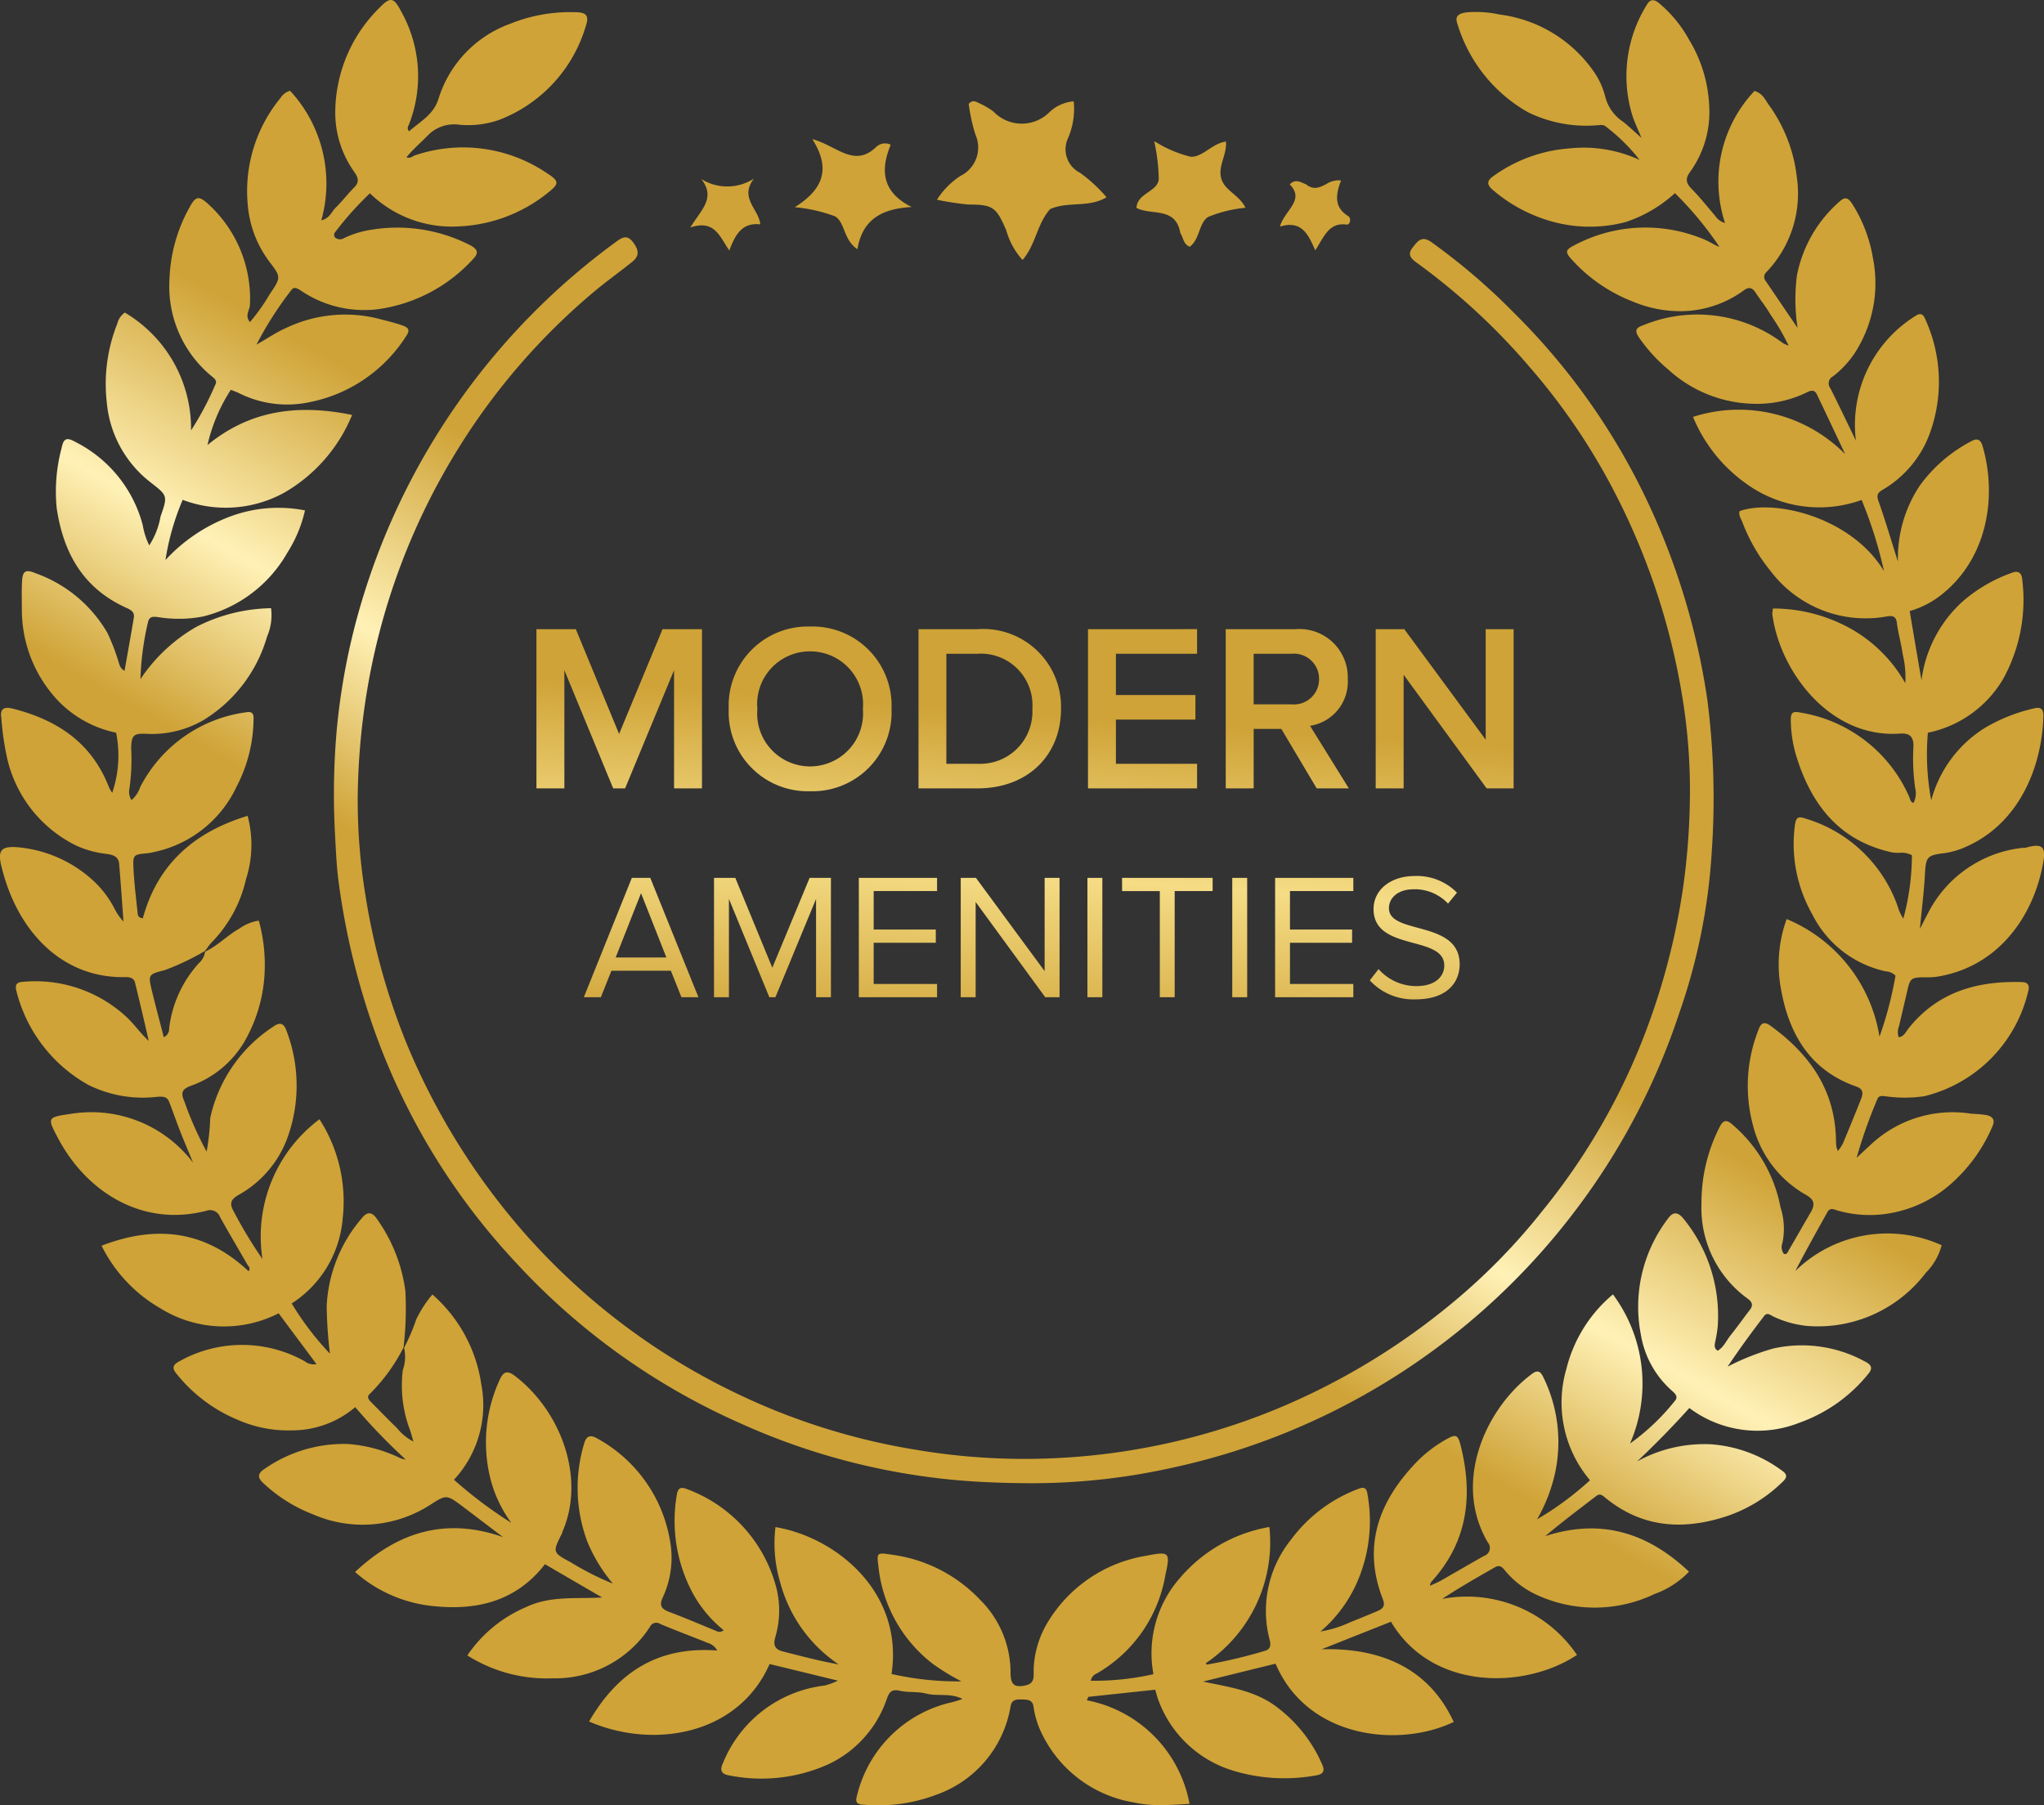 <svg xmlns="http://www.w3.org/2000/svg" xmlns:xlink="http://www.w3.org/1999/xlink" width="137" height="121" viewBox="0 0 137 121">
  <rect x="0" y="0" width="137" height="121" fill="#333333" stroke="none"/>
  <defs>
    <linearGradient id="linear-gradient" x1="0.339" y1="0.568" x2="0.457" y2="0.388" gradientUnits="objectBoundingBox">
      <stop offset="0" stop-color="#cfa337"/>
      <stop offset="0.458" stop-color="#fff1b6"/>
      <stop offset="1" stop-color="#cfa337"/>
    </linearGradient>
    <linearGradient id="linear-gradient-2" x1="0.629" y1="0.225" x2="0.5" y2="1" gradientUnits="objectBoundingBox">
      <stop offset="0" stop-color="#cfa337"/>
      <stop offset="0.477" stop-color="#f5dc85"/>
      <stop offset="1" stop-color="#cfa337"/>
    </linearGradient>
  </defs>
  <g id="modern_amenities_ico" transform="translate(-59.846 -101.84)">
    <path id="Union_5" data-name="Union 5" d="M75.985,120.826a8.369,8.369,0,0,1-6.079-4.459,6.025,6.025,0,0,1-.634-1.955c-.065-.512-.476-.479-.853-.488-.351-.009-.618.038-.688.48a7.6,7.6,0,0,1-4.9,5.88,10.992,10.992,0,0,1-4.964.692c-.445-.016-.556-.177-.426-.607a8.436,8.436,0,0,1,6.379-6.263c.211-.052.421-.126.7-.213-.829-.425-1.667-.164-2.45-.365-.572-.15-1.205-.055-1.782-.191-.6-.141-.726.205-.87.61a7.508,7.508,0,0,1-3.881,4.314,10.941,10.941,0,0,1-6.646.757c-.464-.074-.694-.284-.441-.812a8.412,8.412,0,0,1,6.811-5.214,4.441,4.441,0,0,0,.9-.33c-1.612-.392-3.1-.755-4.578-1.114-2.1,4.77-7.781,5.722-12.1,3.855,1.9-3.282,4.594-5.059,8.588-4.761a1.037,1.037,0,0,0-.61-.5c-1.069-.433-2.152-.834-3.216-1.283a.465.465,0,0,0-.684.2,7.553,7.553,0,0,1-6.514,3.446,9.966,9.966,0,0,1-5.723-1.534,9.023,9.023,0,0,1,3.951-3.246c1.626-.77,3.332-.532,5.085-.638-1.256-.728-2.512-1.46-3.833-2.231-1.982,2.561-4.724,3.154-7.746,2.779a9.266,9.266,0,0,1-4.983-2.256c2.911-2.729,6.12-3.666,9.917-2.342-.905-.679-1.8-1.365-2.7-2.046-1.1-.822-1.093-.815-2.25-.07a8.342,8.342,0,0,1-7.77.6,10.223,10.223,0,0,1-3.324-2.079c-.445-.4-.411-.676.108-1.007A9.272,9.272,0,0,1,23.34,96.8a9.7,9.7,0,0,1,3.454.929,1.057,1.057,0,0,0,.394.107,40.152,40.152,0,0,1-3.379-3.508,6.54,6.54,0,0,1-4.27,1.558,8.438,8.438,0,0,1-3.567-.691,10.324,10.324,0,0,1-4.157-3.125c-.313-.371-.2-.61.192-.806a8.589,8.589,0,0,1,8.422-.009.984.984,0,0,0,.783.191c-.857-1.157-1.691-2.271-2.536-3.408a8.07,8.07,0,0,1-7.921-.332,9.9,9.9,0,0,1-3.946-4.2c3.717-1.433,6.979-.989,9.852,1.711.159-.21-.01-.321-.079-.444-.61-1.057-1.234-2.111-1.828-3.179a.71.71,0,0,0-.891-.438C9.518,82.3,5.788,79.867,3.913,76.34c-.773-1.449-.764-1.439.867-1.678a8.559,8.559,0,0,1,8.164,3.283c-.281-.676-.567-1.348-.834-2.024s-.511-1.384-.778-2.071c-.137-.344-.422-.344-.75-.33a8.236,8.236,0,0,1-4.65-.788,9.983,9.983,0,0,1-4.832-6.3c-.087-.332-.051-.588.394-.611a8.973,8.973,0,0,1,7.1,2.462c.468.463.851,1.018,1.377,1.493-.3-1.307-.605-2.615-.923-3.917-.071-.281-.329-.363-.61-.359-4.251.111-7.128-3.027-8.21-6.926-.038-.131-.076-.267-.108-.4C-.2,56.968.08,56.689,1.293,56.806a8.591,8.591,0,0,1,4.861,2.141,6.733,6.733,0,0,1,1.518,1.959,3.566,3.566,0,0,0,.605.866c-.094-1.286-.183-2.574-.291-3.855-.048-.588-.553-.635-.975-.691a6.578,6.578,0,0,1-1.921-.551A8.668,8.668,0,0,1,.5,50.921a18.77,18.77,0,0,1-.411-2.786C0,47.578.2,47.339.839,47.5c3,.752,5.324,2.3,6.472,5.293a2.666,2.666,0,0,0,.211.354,7.784,7.784,0,0,0,.262-4.029,7.547,7.547,0,0,1-3.829-2.079,8.88,8.88,0,0,1-2.49-6.109c0-.645-.022-1.293.011-1.936.037-.738.248-.844.918-.564a9.093,9.093,0,0,1,4.8,3.987,13.653,13.653,0,0,1,.745,1.931c.075.215.1.453.41.619.21-1.207.426-2.388.622-3.568.06-.371-.2-.517-.5-.651C5.587,39.444,4.254,37.1,3.8,34.066a11.284,11.284,0,0,1,.318-3.991c.146-.727.356-.779.992-.42a8.723,8.723,0,0,1,4.459,5.554,4.755,4.755,0,0,0,.435,1.348,5.136,5.136,0,0,0,.754-1.926c.516-1.46.456-1.413-.759-2.369A7.625,7.625,0,0,1,7.16,27a10.934,10.934,0,0,1,.7-5.3,1.275,1.275,0,0,1,.507-.746,9.039,9.039,0,0,1,4.438,7.9,20.635,20.635,0,0,0,1.631-3.076c.122-.243-.029-.379-.2-.518a7.783,7.783,0,0,1-2.877-6.512,10.573,10.573,0,0,1,1.323-4.808c.435-.83.659-.837,1.331-.209a8.588,8.588,0,0,1,2.741,6.687c-.01.374-.37.738,0,1.171a12.962,12.962,0,0,0,1.332-1.88c.759-1.114.754-1.142-.038-2.177a7.316,7.316,0,0,1-1.436-3.74A9.833,9.833,0,0,1,18.8,6.567a1.1,1.1,0,0,1,.646-.48,9.143,9.143,0,0,1,2.09,8.683c.572-.139.68-.574.948-.834.445-.438.824-.937,1.261-1.376.365-.363.257-.672,0-1.035a6.843,6.843,0,0,1-1.272-4.149A9.878,9.878,0,0,1,25.444.513c.721-.751.956-.686,1.439.246a8.856,8.856,0,0,1,.5,7.654.3.3,0,0,0,.038.387c.754-.668,1.658-1.111,1.987-2.23A7.8,7.8,0,0,1,34.179,1.6,10.717,10.717,0,0,1,38.5.817c.84,0,1.013.232.737,1.016a9.655,9.655,0,0,1-5.788,6.207,6.286,6.286,0,0,1-2.661.322,2.452,2.452,0,0,0-2.072.676c-.478.495-1.007.937-1.475,1.507.27.1.421-.085.6-.141a10.028,10.028,0,0,1,8.812,1.2c.838.537.848.708.06,1.326a10.188,10.188,0,0,1-5.975,2.247,7.856,7.856,0,0,1-5.944-2.22,21.817,21.817,0,0,0-2.314,2.583.286.286,0,0,0-.014.387.494.494,0,0,0,.586.038A6.413,6.413,0,0,1,24.9,15.4a10.678,10.678,0,0,1,6.655,1.06c.451.261.554.485.165.894a10.591,10.591,0,0,1-6.412,3.377,7.55,7.55,0,0,1-5.145-1.253c-.211-.128-.441-.286-.619-.054A23.582,23.582,0,0,0,17.191,23.1c.767-.433,1.335-.83,1.953-1.1a9.192,9.192,0,0,1,6.12-.662c.578.153,1.164.284,1.726.485.324.117.529.27.262.662a9.962,9.962,0,0,1-6.561,4.486,7.214,7.214,0,0,1-4.659-.61c-.164-.084-.337-.141-.561-.229a11.392,11.392,0,0,0-1.563,3.7C16.782,27.473,20,27.081,23.6,27.814a10.671,10.671,0,0,1-4.583,5.232,8.151,8.151,0,0,1-6.773.461,16.7,16.7,0,0,0-1.153,4.034A11.24,11.24,0,0,1,15.3,34.673a9.23,9.23,0,0,1,5.142-.458,9.011,9.011,0,0,1-1.191,2.85,8.958,8.958,0,0,1-5.647,4.262,8.575,8.575,0,0,1-3.033.038c-.389-.046-.586-.024-.67.42a19.1,19.1,0,0,0-.488,3.74,11.209,11.209,0,0,1,3.74-3.5,11.324,11.324,0,0,1,5.015-1.253,3.642,3.642,0,0,1-.272,1.915,9.7,9.7,0,0,1-4.27,5.592,6.862,6.862,0,0,1-3.857.91c-.829-.038-.954.131-.978.961A13.857,13.857,0,0,1,8.67,52.9a1,1,0,0,0,.146.736,1.992,1.992,0,0,0,.58-.872,9.381,9.381,0,0,1,7.116-5.018c.478-.084.5.205.481.528a9.923,9.923,0,0,1-1.127,4.44,7.9,7.9,0,0,1-5.61,4.416,3.106,3.106,0,0,1-.343.065c-.975.088-1.013.088-.965,1.044.048,1.007.178,2.01.281,3.013.014.145.075.265.343.311.983-3.618,3.43-5.782,7.025-6.873a7.552,7.552,0,0,1-.113,4.263,8.837,8.837,0,0,1-2.33,4.254c-.14.144-.245.335-.43.55a16.911,16.911,0,0,1-2.685,1.278c-1.112.275-1.116.311-.854,1.4.249,1.025.526,2.048.792,3.092a.6.6,0,0,0,.36-.583,7.847,7.847,0,0,1,2-4.385,1.261,1.261,0,0,0,.411-.77c.853-.387,1.486-1.092,2.291-1.537a3,3,0,0,1,1.308-.537,11.145,11.145,0,0,1,.37,3.8,10.19,10.19,0,0,1-1.1,3.881,6.817,6.817,0,0,1-3.844,3.4c-.6.223-.656.484-.421,1.021A23.043,23.043,0,0,0,13.849,77.2a15.811,15.811,0,0,0,.243-2.263A9.811,9.811,0,0,1,18.347,68.8c.432-.3.676-.191.84.258a10.274,10.274,0,0,1,.084,7.2,7.218,7.218,0,0,1-3.295,3.852c-.521.308-.608.574-.31,1.1a30.017,30.017,0,0,0,1.926,3.19,9.814,9.814,0,0,1,3.821-9.37,10.173,10.173,0,0,1,1.555,6.66,7.506,7.506,0,0,1-3.416,5.688,19.284,19.284,0,0,0,2.563,3.364,29.66,29.66,0,0,1-.219-3.19A9.721,9.721,0,0,1,24.305,81.6c.322-.384.637-.335.908.041a10.741,10.741,0,0,1,1.955,4.878,22.115,22.115,0,0,1-.122,3.811,12,12,0,0,1-2.25,3.1c-.248.2-.079.408.1.585.572.569,1.124,1.155,1.71,1.711a3.334,3.334,0,0,0,1.107.909c-.1-.322-.156-.54-.225-.755A8.4,8.4,0,0,1,27,91.838a2.67,2.67,0,0,0,.084-1.487,13.261,13.261,0,0,0,.807-1.885,7.674,7.674,0,0,1,1.091-1.689,9.867,9.867,0,0,1,3.276,6.017,7.353,7.353,0,0,1-1.831,6.4,29.376,29.376,0,0,0,3.846,2.892,8.545,8.545,0,0,1-1.47-3.246,10.043,10.043,0,0,1,.7-6.371c.241-.521.5-.619,1-.242,3.1,2.369,4.738,6.828,3.22,10.394-.029.066-.043.136-.07.2-.621,1.231-.621,1.253.589,1.9a19.053,19.053,0,0,0,2.834,1.436,10.716,10.716,0,0,1-1.7-2.789,10.285,10.285,0,0,1-.221-6.608c.145-.514.426-.6.877-.332a9.648,9.648,0,0,1,4.878,6.866,6.309,6.309,0,0,1-.487,3.786c-.257.551-.089.779.432.975,1.058.4,2.1.844,3.144,1.274a.44.44,0,0,0,.507-.047,8.269,8.269,0,0,1-2.063-2.462,10.252,10.252,0,0,1-1.081-6.6c.07-.49.281-.564.7-.392a9.65,9.65,0,0,1,5.906,6.365,6.249,6.249,0,0,1,0,3.541c-.16.54-.038.83.5.97,1.237.316,2.465.643,3.749.871A9.571,9.571,0,0,1,52.3,106.1a9.135,9.135,0,0,1-.324-3.731c4.072.681,8.605,4.371,7.779,9.846a19.936,19.936,0,0,0,4.688.495,14.86,14.86,0,0,1-1.931-1.18,9.461,9.461,0,0,1-3.633-6.51c-.13-.98-.094-.951.946-.793a9.924,9.924,0,0,1,5.86,3.008,6.871,6.871,0,0,1,2.048,4.89c0,.817.265,1.032,1.048.845.615-.145.489-.676.5-1.078a6.517,6.517,0,0,1,.937-3.133,9.463,9.463,0,0,1,6.614-4.469c1.547-.307,1.621-.242,1.28,1.283a9.433,9.433,0,0,1-4.584,6.6.657.657,0,0,0-.418.495,17.878,17.878,0,0,0,4.2-.439,7.643,7.643,0,0,1,1.78-6.453,10.139,10.139,0,0,1,5.991-3.415,9.761,9.761,0,0,1-4.256,9.127c.017.033.041.1.056.1a33.5,33.5,0,0,0,3.894-.923c.389-.1.41-.411.329-.719a7.61,7.61,0,0,1,1.4-6.7A9.983,9.983,0,0,1,91.09,99.79c.346-.131.507-.025.562.349a10.206,10.206,0,0,1-.613,5.74,9.2,9.2,0,0,1-2.531,3.489,7.823,7.823,0,0,0,2.01-.63c.6-.234,1.2-.485,1.8-.738.356-.149.548-.335.37-.792-1.323-3.386-.389-6.3,1.963-8.883a8.773,8.773,0,0,1,2.25-1.819c.665-.374.81-.37,1,.4.838,3.328.481,6.425-1.923,9.084a.455.455,0,0,0-.13.313c.225-.107.454-.2.675-.318s.441-.251.661-.378c.764-.435,1.523-.879,2.288-1.307a.562.562,0,0,0,.252-.9c-2.4-4.072-.113-9.04,2.976-11.315.44-.321.605-.055.773.3a9.87,9.87,0,0,1,.769,6.3,10.9,10.9,0,0,1-1.218,3.162,21.01,21.01,0,0,0,3.547-2.617,8.057,8.057,0,0,1-1.585-7.461,9.483,9.483,0,0,1,3.122-5,10.029,10.029,0,0,1,1.143,10,14.97,14.97,0,0,0,2.981-2.827c.286-.3.057-.514-.154-.7a6.4,6.4,0,0,1-2.091-3.735,9.733,9.733,0,0,1,1.842-7.858c.337-.461.675-.373,1.008.047a10.276,10.276,0,0,1,2.291,7.256,9.222,9.222,0,0,1-.17,1.016c-.037.207-.084.412.17.578.408-.237.581-.681.862-1.03.446-.559.857-1.142,1.293-1.706.245-.311.156-.531-.14-.752a7.481,7.481,0,0,1-3.1-6.363,11.128,11.128,0,0,1,1.2-5.116c.264-.532.489-.545.919-.155a9.673,9.673,0,0,1,3.182,5.527,4.623,4.623,0,0,1,.122,2.373.766.766,0,0,0,.1.732c.224.057.267-.144.338-.265.491-.836.965-1.68,1.456-2.514.291-.5.286-.834-.3-1.171a7.448,7.448,0,0,1-3.576-4.713,10.2,10.2,0,0,1,.394-6.4c.154-.409.362-.54.78-.239,2.642,1.909,4.357,4.337,4.4,7.714,0,.141.013.28.027.416.011.065.048.125.1.28a3.278,3.278,0,0,0,.338-.514c.416-1,.829-2,1.223-3,.137-.346.151-.648-.322-.812-3.112-1.081-4.524-3.544-5.053-6.538a8.939,8.939,0,0,1,.38-4.691,10.3,10.3,0,0,1,6.223,7.886,24.852,24.852,0,0,0,1.073-4.091.991.991,0,0,0-.651-.289,7.206,7.206,0,0,1-4.926-3.822,9.546,9.546,0,0,1-1.166-5.974c.07-.528.229-.616.7-.449a9.391,9.391,0,0,1,6.187,5.881,3.062,3.062,0,0,0,.38.831,16.406,16.406,0,0,0,.576-4.249,1.409,1.409,0,0,0-.834-.164,2.754,2.754,0,0,1-.513-.032c-3.424-.755-5.3-3.064-6.325-6.211a8.6,8.6,0,0,1-.446-2.636c0-.471.079-.643.642-.523a9.651,9.651,0,0,1,7.3,5.658c.056.13.056.325.286.4a1.441,1.441,0,0,0,.108-1A14.223,14.223,0,0,1,128.251,50c0-.629-.273-.867-.9-.825-4.719.344-8.079-4.208-8.562-8.017a2.1,2.1,0,0,1,.048-.368,10.726,10.726,0,0,1,5.126,1.307,9.616,9.616,0,0,1,3.741,3.7,6.518,6.518,0,0,0-.175-1.94c-.094-.7-.3-1.39-.389-2.089-.056-.466-.294-.509-.661-.447a7.983,7.983,0,0,1-7.779-3.008,11.846,11.846,0,0,1-1.926-3.334c-.094-.229-.254-.449-.179-.714,2.32-.834,7.5.392,9.68,4.02a28.2,28.2,0,0,0-1.5-4.77,8.347,8.347,0,0,1-7.635-1.022,10.325,10.325,0,0,1-3.665-4.546,10.011,10.011,0,0,1,10.2,2.5q-.941-2-1.888-3.991c-.16-.341-.4-.3-.689-.15a7.588,7.588,0,0,1-3.619.76,8.744,8.744,0,0,1-5.652-2.285,10.728,10.728,0,0,1-1.96-2.141c-.313-.457-.252-.657.272-.839a9.54,9.54,0,0,1,9.374,1.209,2.549,2.549,0,0,0,.37.161,14.9,14.9,0,0,0-1.213-2.079c-.3-.517-.68-.989-1.008-1.487-.229-.351-.476-.378-.805-.122a7.236,7.236,0,0,1-4.073,1.376,8.22,8.22,0,0,1-3.365-.653,10.7,10.7,0,0,1-4.025-2.756c-.507-.547-.5-.687.145-1.018a10.145,10.145,0,0,1,8.759-.351c.314.131.6.346.948.466a23.286,23.286,0,0,0-2.982-3.6,9.125,9.125,0,0,1-3.327,1.945,9.432,9.432,0,0,1-5.113-.1,10.3,10.3,0,0,1-3.74-2.037c-.413-.341-.464-.607-.024-.924a9.945,9.945,0,0,1,5.137-1.883,8.969,8.969,0,0,1,4.7.774,12.3,12.3,0,0,0-2.26-2.234c-.178-.164-.4-.095-.6-.09a8.87,8.87,0,0,1-4.634-.88,10.19,10.19,0,0,1-4.734-5.97c-.192-.559.249-.667.651-.722a7.556,7.556,0,0,1,2.2.149,9.065,9.065,0,0,1,6.2,3.678,5.191,5.191,0,0,1,.881,1.861,2.843,2.843,0,0,0,1.172,1.637c.394.308.754.659,1.242,1.087-.252-.626-.492-1.1-.637-1.6a9.016,9.016,0,0,1,.992-7.3c.211-.368.441-.42.778-.169a8.573,8.573,0,0,1,2.058,2.485A9.3,9.3,0,0,1,114.56,7.1a6.85,6.85,0,0,1-1.283,4.426c-.362.495-.243.779.135,1.166.549.555,1.032,1.179,1.542,1.768a1.162,1.162,0,0,0,.667.488A8.851,8.851,0,0,1,117.593,6.1c.535.144.713.578.958.923a10.2,10.2,0,0,1,1.879,4.83,7.6,7.6,0,0,1-2.039,6.39.433.433,0,0,0-.029.616c.67.989,1.342,1.977,2.12,3.124a12.761,12.761,0,0,1-.043-3.513,8.785,8.785,0,0,1,2.887-4.985c.384-.349.6-.156.819.179a9.773,9.773,0,0,1,1.393,3.656,8.59,8.59,0,0,1-.9,5.805,6.48,6.48,0,0,1-1.777,2.1.535.535,0,0,0-.179.806c.568,1.128,1.112,2.271,1.712,3.511a8.6,8.6,0,0,1,4-8.37c.453-.3.576.051.7.34a10.094,10.094,0,0,1,.14,7.829,7.284,7.284,0,0,1-3.027,3.479c-.389.224-.437.387-.291.8.449,1.272.83,2.564,1.294,4.029a8.783,8.783,0,0,1,1.467-5.1,9.956,9.956,0,0,1,3.486-2.99c.389-.215.605-.051.718.337.973,3.325.351,7.392-2.582,9.83a6.174,6.174,0,0,1-2.3,1.237c.262,1.566.524,3.1.788,4.639a8.623,8.623,0,0,1,2.76-5.284,10.326,10.326,0,0,1,3.341-1.936c.468-.163.629.122.651.453a10.965,10.965,0,0,1-1.269,6.663,7.622,7.622,0,0,1-5.053,3.62,16.667,16.667,0,0,0,.225,4.532,8.2,8.2,0,0,1,3.579-4.845,11.324,11.324,0,0,1,3.338-1.324c.43-.107.608.07.6.488-.067,3.185-1.463,7.145-5.175,8.79a5.333,5.333,0,0,1-1.593.449c-1.018.126-1.107.28-1.167,1.319-.06,1.18-.211,2.351-.341,3.737.248-.477.411-.8.58-1.12a8.085,8.085,0,0,1,6.237-4.3.526.526,0,0,1,.124-.009.841.841,0,0,0,.154-.009c1.261-.368,1.35.062,1.139,1.161-.665,3.475-3,6.859-7.143,7.494a4.849,4.849,0,0,1-.694.033c-1,0-1.05.041-1.259.969-.175.762-.357,1.522-.53,2.28a1.088,1.088,0,0,0-.033.766c.353-.038.478-.354.643-.564,1.953-2.467,4.607-3.223,7.625-3.13.426.014.51.243.421.593a9.456,9.456,0,0,1-6.97,7.057,9.14,9.14,0,0,1-2.634,0c-.229-.025-.421-.043-.514.2a32.971,32.971,0,0,0-1.388,3.927c.324-.3.646-.607.975-.905a8,8,0,0,1,6.712-2.048,8.858,8.858,0,0,1,1.031.093c.464.117.557.368.384.757a10.706,10.706,0,0,1-2.563,3.655,8.293,8.293,0,0,1-4.407,2.184,7.825,7.825,0,0,1-3.425-.205c-.24-.074-.483-.21-.665.111-.723,1.3-1.453,2.6-2.152,3.95a8.813,8.813,0,0,1,9.809-1.73,4.1,4.1,0,0,1-1.059,1.847,9.084,9.084,0,0,1-7.952,3.563,6.914,6.914,0,0,1-2.255-.624c-.192-.09-.421-.313-.624-.052-.842,1.1-1.672,2.23-2.455,3.405a16.246,16.246,0,0,1,3.07-1.218,8.791,8.791,0,0,1,6.1.855c.375.185.632.4.267.837a10.38,10.38,0,0,1-4.621,3.283,7.607,7.607,0,0,1-7.381-.983q-1.667,1.853-3.5,3.58a9.3,9.3,0,0,1,4.977-1.147,9.089,9.089,0,0,1,4.791,1.809c.426.31.132.566-.1.784a9.769,9.769,0,0,1-3.632,2.215c-2.954.98-5.732.793-8.213-1.262-.162-.141-.332-.258-.551-.09-1.148.877-2.3,1.749-3.436,2.7,3.717-1.212,6.857-.246,9.64,2.383a6.042,6.042,0,0,1-2.32,1.5,9.269,9.269,0,0,1-7.911.041,5.987,5.987,0,0,1-2.077-1.59c-.183-.22-.351-.444-.688-.253-1.177.672-2.358,1.343-3.552,2.127a8.914,8.914,0,0,1,9.04,3.754c-3.487,2.318-9.72,2.416-12.467-2.225l-4.654,1.847c5.512-.158,7.817,2.6,8.858,4.873-3.678,1.754-9.8,1.116-11.94-3.908-1.6.392-3.208.788-4.861,1.2,1.725.368,3.459.591,4.9,1.673a9.559,9.559,0,0,1,3.1,3.919c.24.553-.14.656-.514.713a11.807,11.807,0,0,1-5.536-.354,7.716,7.716,0,0,1-4.912-4.627c-.094-.234-.154-.476-.243-.779q-2.234.237-4.484.48c-.033.074-.067.153-.1.228a8.662,8.662,0,0,1,6.885,6.944c-.67.04-1.32.085-1.952.085A8.023,8.023,0,0,1,75.985,120.826ZM65.393,99.318a44.9,44.9,0,0,1-15.88-3.955,45.381,45.381,0,0,1-15.006-10.8A44.682,44.682,0,0,1,25.1,69.094a49.117,49.117,0,0,1-2.4-9.947c-.146-1.078-.189-2.188-.249-3.283a49.448,49.448,0,0,1,.067-6.309,44.094,44.094,0,0,1,1.836-9.6A46.235,46.235,0,0,1,41.388,16.14c.468-.341.745-.3,1.058.12.329.444.464.858-.051,1.274-.9.733-1.861,1.4-2.75,2.165a43.856,43.856,0,0,0-8.869,10.269,44.581,44.581,0,0,0-6.153,16.205,46.5,46.5,0,0,0-.646,7.182,39.452,39.452,0,0,0,.516,6.655,44.955,44.955,0,0,0,2.765,9.956A45.875,45.875,0,0,0,35.2,82.716,44.579,44.579,0,0,0,49.295,93.372,43.949,43.949,0,0,0,61.541,97.21a43.452,43.452,0,0,0,9.734.509,44.249,44.249,0,0,0,14.946-3.544A45.942,45.942,0,0,0,97.2,87.459a40.927,40.927,0,0,0,6.168-6.273,43.353,43.353,0,0,0,6.364-10.595,45.951,45.951,0,0,0,3.089-11.174,46.5,46.5,0,0,0,.445-5.91,38.541,38.541,0,0,0-.515-6.832,45.814,45.814,0,0,0-4.8-14.189,42.529,42.529,0,0,0-5.356-7.8,43.725,43.725,0,0,0-7.611-7.055c-.38-.272-.694-.542-.3-1.04.341-.425.6-.822,1.254-.36a42.123,42.123,0,0,1,5.517,4.72,44.44,44.44,0,0,1,8.91,12.549,47.2,47.2,0,0,1,4.078,13.464,52.022,52.022,0,0,1,.286,10.157,39.875,39.875,0,0,1-2.161,10.749,45.479,45.479,0,0,1-6.823,13.072A46.064,46.064,0,0,1,78.4,98.427a43.126,43.126,0,0,1-9.54,1C67.707,99.422,66.55,99.384,65.393,99.318Zm2.048-83.887c-.657-1.515-.867-1.725-2.523-1.719a19.058,19.058,0,0,1-2.118-.322,5.223,5.223,0,0,1,1.58-1.6,2.123,2.123,0,0,0,.994-2.779,11.886,11.886,0,0,1-.445-2.043c.248-.294.478-.163.689-.055a4.943,4.943,0,0,1,.973.569,2.624,2.624,0,0,0,3.768.019,2.689,2.689,0,0,1,1.607-.709,4.973,4.973,0,0,1-.411,2.538,1.76,1.76,0,0,0,.834,2.253,10.042,10.042,0,0,1,1.777,1.64c-1.2.722-2.555.256-3.783.793-.886,1.008-.956,2.383-1.847,3.41A4.948,4.948,0,0,1,67.442,15.431Zm-21.171-.182c.708-1.171,1.734-1.967.735-3.246a3.3,3.3,0,0,0,3.524-.028c-.992,1.316.34,2.043.427,3.064-1.2-.131-1.663.653-2.075,1.754C48.217,15.823,47.893,14.709,46.271,15.249Zm39.518-.06c.31-1.1,1.7-1.762.657-2.83.4-.392.7-.15,1.081-.011.526.43.942.21,1.378-.013a1.5,1.5,0,0,1,.98-.239c-.338.9-.516,1.781.492,2.4.2.122.125.593-.119.559-1.175-.163-1.5.788-2.1,1.73C87.677,15.679,87.229,14.751,85.789,15.189ZM55.963,14.5a10.372,10.372,0,0,0-2.693-.61c1.831-1.147,2.479-2.519,1.177-4.562,1.624.425,2.8,1.955,4.278.526A.863.863,0,0,1,59.7,9.7c-.662,1.609-.662,3.148,1.405,4.178-2.042.112-3.3.853-3.636,2.827C56.51,16.066,56.652,14.9,55.963,14.5Zm23.149,1.119c-.314-1.79-1.936-1.152-2.939-1.683.051-1.007,1.429-1.073,1.494-1.936a12.862,12.862,0,0,0-.308-2.542A8.268,8.268,0,0,0,79.8,10.507c.8.051,1.421-.886,2.371-1.018.076.9-.58,1.689-.3,2.528.262.787,1.21,1.068,1.607,1.912a8.664,8.664,0,0,0-2.493.611c-.638.392-.553,1.492-1.242,2C79.307,16.363,79.331,15.963,79.112,15.622Z" transform="translate(59.846 101.84)" fill="url(#linear-gradient)"/>
    <path id="Path_17485" data-name="Path 17485" d="M-21.656,0V-10.672H-24.3l-2.912,7.024-2.9-7.024h-2.64V0h1.872V-7.92L-27.608,0h.8l3.28-7.92V0Zm7.248.192a5.3,5.3,0,0,0,5.456-5.52,5.3,5.3,0,0,0-5.456-5.52,5.3,5.3,0,0,0-5.456,5.52A5.3,5.3,0,0,0-14.408.192Zm0-1.664a3.544,3.544,0,0,1-3.536-3.856,3.535,3.535,0,0,1,3.536-3.856,3.544,3.544,0,0,1,3.536,3.856A3.553,3.553,0,0,1-14.408-1.472ZM-3.176,0C.152,0,2.408-2.192,2.408-5.328a5.215,5.215,0,0,0-5.584-5.344H-7.144V0Zm0-1.648h-2.1V-9.024h2.1a3.458,3.458,0,0,1,3.664,3.7A3.5,3.5,0,0,1-3.176-1.648ZM11.528,0V-1.648H6.088v-2.96h5.328V-6.256H6.088V-9.024h5.44v-1.648H4.216V0ZM21.7,0,19.1-4.192a2.993,2.993,0,0,0,2.528-3.136,3.24,3.24,0,0,0-3.488-3.344H13.448V0H15.32V-3.984h1.856L19.544,0ZM17.88-5.632H15.32V-9.024h2.56a1.683,1.683,0,0,1,1.824,1.7A1.683,1.683,0,0,1,17.88-5.632ZM32.744,0V-10.672H30.872v7.408l-5.456-7.408H23.5V0h1.872V-7.616L30.936,0ZM-21.894,14l-3.228-8h-1.236l-3.216,8h1.14l.708-1.776h3.984L-23.034,14Zm-2.148-2.664h-3.4l1.7-4.308ZM-13.014,14V6h-1.428l-2.5,6.024L-19.422,6H-20.85v8h1V7.412L-17.142,14h.408l2.724-6.588V14ZM-5.9,14v-.888h-4.248v-2.76h4.164V9.464h-4.164V6.884H-5.9V6h-5.244v8ZM2.31,14V6h-1v6.252L-3.294,6h-1.02v8h1V7.616L1.35,14Zm2.868,0V6h-1v8Zm4.848,0V6.884H12.57V6H6.5v.888H9.03V14Zm4.86,0V6h-1v8ZM22,14v-.888H17.754v-2.76h4.164V9.464H17.754V6.884H22V6H16.758v8Zm4.176.144c2.16,0,2.952-1.188,2.952-2.352,0-2.988-4.74-1.956-4.74-3.756,0-.756.684-1.272,1.644-1.272a3.063,3.063,0,0,1,2.316.96l.6-.732a3.763,3.763,0,0,0-2.844-1.116c-1.572,0-2.748.9-2.748,2.22,0,2.856,4.74,1.716,4.74,3.78,0,.612-.456,1.38-1.884,1.38a3.383,3.383,0,0,1-2.52-1.14l-.588.756A3.963,3.963,0,0,0,26.178,14.144Z" transform="translate(128.553 154.688)" fill="url(#linear-gradient-2)"/>
  </g>
</svg>
